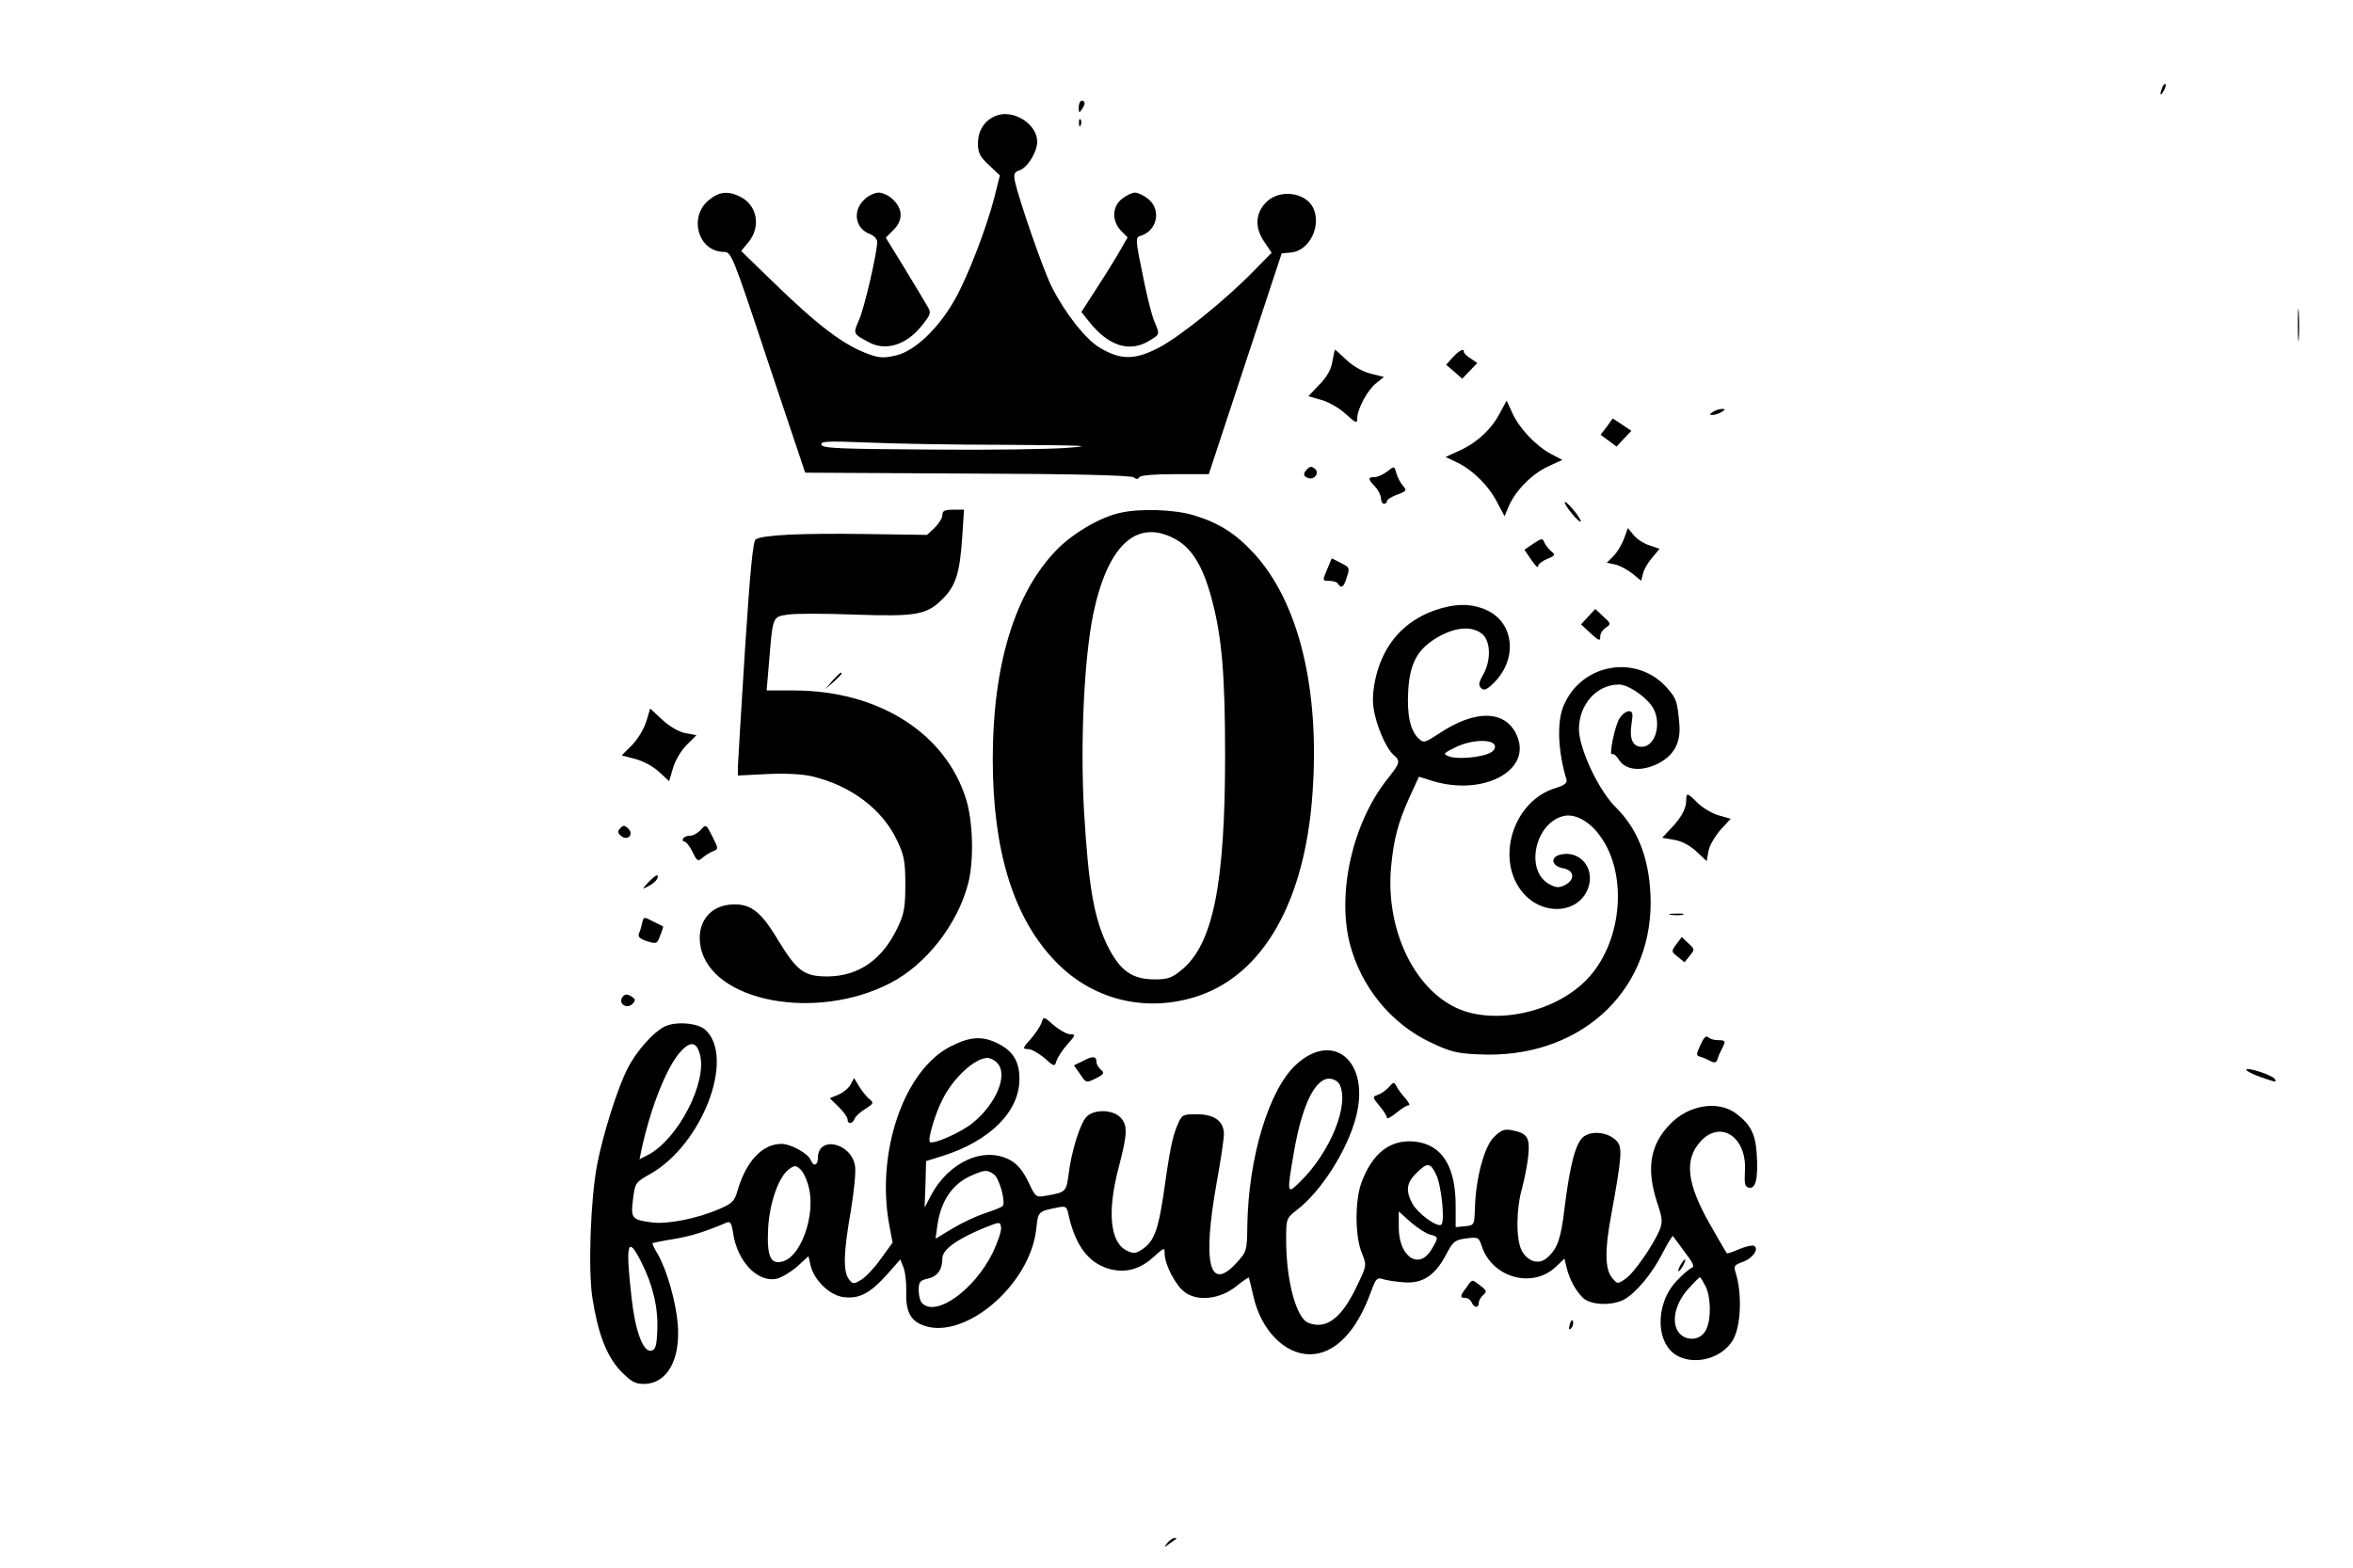<?xml version="1.0" standalone="no"?>
<!DOCTYPE svg PUBLIC "-//W3C//DTD SVG 20010904//EN"
 "http://www.w3.org/TR/2001/REC-SVG-20010904/DTD/svg10.dtd">
<svg version="1.0" xmlns="http://www.w3.org/2000/svg"
 width="794pt" height="529pt" viewBox="0 0 794 529"
 preserveAspectRatio="xMidYMid meet">
<g transform="translate(0,529) scale(0.1,-0.1)"
fill="#000000" stroke="none">
<path d="M7296 4995 c-9 -26 -7 -32 5 -12 6 10 9 21 6 23 -2 3 -7 -2 -11 -11z"/>
<path d="M3640 4928 c0 -19 2 -20 10 -8 13 19 13 30 0 30 -5 0 -10 -10 -10
-22z"/>
<path d="M3360 4899 c-37 -15 -60 -49 -60 -93 0 -32 7 -45 37 -73 l37 -35 -18
-72 c-26 -102 -89 -267 -133 -345 -54 -97 -135 -175 -198 -190 -41 -10 -58 -9
-91 3 -86 30 -173 96 -331 250 l-102 99 24 29 c43 51 31 124 -25 153 -42 22
-74 19 -109 -11 -68 -57 -35 -173 51 -174 26 0 29 -7 150 -372 l125 -373 548
-3 c361 -1 552 -6 561 -13 8 -7 14 -7 19 1 4 6 51 10 120 10 l114 0 123 373
123 372 32 3 c63 6 104 93 73 153 -28 52 -116 61 -159 15 -35 -37 -37 -84 -6
-130 l26 -39 -58 -59 c-98 -101 -255 -227 -326 -263 -79 -40 -125 -40 -195 1
-48 28 -118 117 -163 206 -28 55 -110 292 -124 355 -5 26 -3 32 15 38 27 9 60
62 60 97 0 60 -82 111 -140 87z m34 -1110 c265 -2 302 -3 211 -10 -60 -5 -272
-8 -469 -6 -299 2 -360 4 -364 16 -4 12 19 13 148 8 84 -4 298 -8 474 -8z"/>
<path d="M3641 4874 c0 -11 3 -14 6 -6 3 7 2 16 -1 19 -3 4 -6 -2 -5 -13z"/>
<path d="M2915 4615 c-39 -38 -29 -97 21 -115 13 -5 24 -17 24 -26 0 -37 -43
-222 -61 -263 -21 -48 -21 -47 33 -76 57 -31 128 -9 180 58 30 38 31 41 16 66
-8 14 -43 72 -77 128 l-62 101 26 26 c32 32 32 70 0 101 -13 14 -36 25 -50 25
-14 0 -37 -11 -50 -25z"/>
<path d="M3786 4619 c-33 -26 -35 -73 -4 -107 l23 -23 -24 -42 c-13 -23 -48
-80 -78 -126 l-54 -84 29 -36 c64 -79 134 -101 200 -61 37 23 36 20 17 66 -8
19 -23 78 -34 132 -31 150 -31 151 -10 157 55 18 68 89 23 124 -15 12 -34 21
-44 21 -10 0 -29 -9 -44 -21z"/>
<path d="M7754 4195 c0 -49 1 -71 3 -48 2 23 2 64 0 90 -2 26 -3 8 -3 -42z"/>
<path d="M4496 4070 c-4 -26 -18 -52 -44 -78 l-37 -39 42 -12 c24 -6 61 -27
83 -47 36 -33 40 -34 40 -15 0 31 35 96 65 119 l25 20 -44 11 c-26 6 -60 25
-82 46 -20 19 -38 35 -39 35 -1 0 -5 -18 -9 -40z"/>
<path d="M4902 4084 l-22 -25 27 -23 27 -24 26 27 25 26 -22 15 c-13 8 -23 18
-23 22 0 14 -14 7 -38 -18z"/>
<path d="M5060 3894 c-28 -54 -79 -100 -138 -126 l-44 -20 40 -19 c54 -27 107
-80 135 -136 l24 -45 14 33 c21 51 78 110 133 135 l48 22 -38 20 c-51 27 -108
87 -131 139 l-19 41 -24 -44z"/>
<path d="M5780 3900 c-13 -9 -13 -10 0 -10 8 0 22 5 30 10 13 9 13 10 0 10 -8
0 -22 -5 -30 -10z"/>
<path d="M5422 3850 l-21 -27 27 -20 27 -20 25 27 25 26 -31 21 -32 21 -20
-28z"/>
<path d="M4412 3708 c-16 -16 -15 -25 2 -31 21 -8 40 17 23 31 -10 9 -17 8
-25 0z"/>
<path d="M4681 3699 c-13 -10 -32 -19 -42 -19 -24 0 -24 -6 1 -32 11 -12 20
-30 20 -40 0 -10 5 -18 10 -18 6 0 10 4 10 9 0 5 16 15 35 22 32 12 33 14 19
30 -8 9 -18 28 -22 42 -7 25 -7 25 -31 6z"/>
<path d="M5280 3595 c1 -13 48 -70 54 -65 2 3 -9 21 -25 40 -16 19 -29 30 -29
25z"/>
<path d="M3180 3552 c0 -10 -12 -29 -26 -43 l-26 -24 -211 3 c-213 3 -343 -3
-367 -18 -9 -6 -19 -108 -36 -371 -13 -200 -23 -378 -24 -395 l0 -31 99 5 c61
3 119 0 152 -8 131 -31 238 -112 287 -218 23 -48 27 -70 27 -147 0 -76 -4 -99
-26 -145 -51 -108 -131 -164 -236 -165 -80 0 -103 17 -169 125 -59 99 -95 124
-164 117 -70 -8 -110 -66 -96 -141 35 -186 389 -254 641 -123 120 62 225 197
261 332 21 76 18 211 -6 288 -69 223 -296 367 -581 367 l-92 0 7 83 c14 170
12 165 64 173 26 4 127 4 227 0 208 -7 242 -1 296 53 44 44 58 87 66 209 l6
92 -37 0 c-28 0 -36 -4 -36 -18z"/>
<path d="M3778 3559 c-67 -15 -156 -68 -210 -122 -143 -145 -218 -389 -218
-709 0 -302 67 -526 202 -672 127 -140 315 -187 494 -126 220 76 358 322 383
684 25 353 -47 645 -198 809 -62 67 -117 102 -202 128 -65 20 -184 24 -251 8z
m182 -85 c60 -30 99 -92 129 -206 34 -127 45 -252 45 -528 0 -434 -41 -638
-148 -724 -31 -26 -47 -31 -89 -31 -78 0 -119 30 -162 118 -44 93 -62 198 -77
449 -13 231 0 514 31 666 48 229 144 321 271 256z"/>
<path d="M5480 3472 c-7 -19 -23 -46 -35 -58 l-23 -23 29 -6 c16 -4 42 -18 58
-31 l29 -24 6 24 c3 14 17 38 31 54 l25 30 -35 12 c-19 6 -43 22 -53 35 l-19
23 -13 -36z"/>
<path d="M5175 3456 l-31 -21 23 -34 c13 -19 23 -29 23 -22 0 7 14 18 31 25
27 11 29 14 13 26 -9 8 -19 21 -23 30 -5 14 -9 14 -36 -4z"/>
<path d="M4478 3368 c-16 -38 -16 -38 7 -38 13 0 27 -4 30 -10 11 -18 20 -11
30 23 10 30 9 33 -20 47 l-31 16 -16 -38z"/>
<path d="M4840 3230 c-102 -37 -168 -111 -196 -219 -10 -42 -14 -79 -9 -110 8
-57 41 -134 66 -157 26 -23 25 -27 -21 -85 -116 -147 -169 -383 -125 -554 38
-146 139 -269 271 -332 67 -32 90 -38 165 -41 332 -16 579 203 579 513 -1 137
-39 242 -116 319 -59 57 -125 198 -126 265 0 84 60 151 135 151 29 0 83 -35
110 -71 37 -51 16 -139 -33 -139 -30 0 -42 25 -35 74 6 38 5 46 -9 46 -8 0
-23 -11 -31 -24 -16 -25 -37 -129 -25 -121 5 3 15 -6 23 -19 22 -34 70 -40
123 -17 60 27 86 71 81 136 -7 79 -10 88 -42 124 -102 115 -289 83 -349 -61
-23 -55 -19 -153 10 -249 3 -11 -7 -19 -36 -28 -145 -43 -207 -244 -109 -356
69 -78 190 -67 219 21 22 66 -30 126 -95 110 -36 -9 -29 -39 10 -46 38 -7 41
-39 5 -57 -21 -10 -30 -9 -55 5 -79 47 -45 204 50 228 39 10 89 -17 125 -68
96 -132 73 -365 -49 -487 -114 -114 -325 -154 -451 -85 -138 75 -224 269 -206
468 9 94 23 148 61 233 l33 72 48 -15 c167 -50 329 33 285 148 -35 92 -140 97
-266 12 -46 -30 -51 -32 -67 -17 -29 26 -41 80 -36 164 6 95 33 142 107 183
58 31 110 33 142 7 30 -24 31 -92 3 -139 -14 -25 -16 -34 -6 -44 9 -9 18 -6
38 13 86 80 76 206 -19 250 -53 24 -108 23 -177 -1z m204 -455 c3 -9 -3 -19
-15 -25 -29 -16 -110 -23 -138 -13 -23 9 -22 10 20 31 52 26 124 29 133 7z"/>
<path d="M5359 3209 l-24 -26 29 -27 c33 -30 36 -31 36 -12 0 8 8 21 19 28 18
13 17 14 -9 38 l-27 25 -24 -26z"/>
<path d="M2809 2993 l-24 -28 28 24 c25 23 32 31 24 31 -2 0 -14 -12 -28 -27z"/>
<path d="M2181 2856 c-7 -24 -28 -59 -47 -79 l-36 -36 45 -12 c25 -6 61 -25
80 -43 l35 -32 13 44 c7 25 27 59 46 78 l33 33 -37 7 c-22 4 -53 22 -78 45
l-41 38 -13 -43z"/>
<path d="M5690 2589 c0 -27 -16 -58 -52 -95 l-29 -31 40 -7 c25 -4 52 -18 75
-39 l35 -33 6 34 c3 18 22 50 40 71 l35 38 -42 12 c-23 7 -54 26 -70 42 -35
35 -38 35 -38 8z"/>
<path d="M2093 2495 c-10 -10 -9 -16 3 -26 22 -18 44 5 24 25 -13 12 -17 12
-27 1z"/>
<path d="M2365 2490 c-10 -11 -26 -20 -36 -20 -10 0 -21 -4 -24 -10 -3 -5 -1
-10 5 -10 5 0 18 -16 27 -35 15 -31 18 -33 33 -20 8 7 24 18 35 22 20 8 20 8
-1 50 -21 42 -22 42 -39 23z"/>
<path d="M2189 2314 c-23 -25 -23 -26 -2 -15 23 12 38 29 31 37 -3 2 -15 -8
-29 -22z"/>
<path d="M5638 2203 c12 -2 30 -2 40 0 9 3 -1 5 -23 4 -22 0 -30 -2 -17 -4z"/>
<path d="M2167 2176 c-2 -11 -7 -28 -11 -36 -4 -11 3 -18 27 -26 32 -10 35 -9
45 20 7 16 11 30 9 30 -1 1 -16 8 -34 17 -30 16 -31 16 -36 -5z"/>
<path d="M5657 2104 c-18 -24 -18 -25 5 -43 13 -11 23 -19 23 -18 0 1 8 11 18
23 16 20 16 21 -6 41 l-22 21 -18 -24z"/>
<path d="M2101 1926 c-17 -21 13 -43 33 -24 12 13 11 16 -4 26 -14 8 -21 8
-29 -2z"/>
<path d="M3515 1840 c-4 -12 -20 -37 -37 -56 -28 -31 -28 -34 -9 -34 11 0 36
-14 55 -30 33 -30 35 -30 41 -10 4 12 20 37 37 56 28 31 28 34 9 34 -11 0 -36
14 -55 30 -33 30 -35 30 -41 10z"/>
<path d="M2245 1827 c-39 -18 -98 -84 -128 -144 -33 -65 -82 -219 -102 -323
-22 -114 -31 -354 -16 -450 19 -121 48 -196 95 -246 35 -36 49 -44 78 -44 79
0 125 81 115 203 -7 78 -37 182 -68 236 -11 18 -19 35 -17 36 2 1 34 8 72 14
59 10 104 24 177 55 13 6 18 -1 23 -36 14 -95 83 -167 147 -153 17 4 48 23 69
41 l38 35 7 -30 c11 -50 64 -102 111 -108 53 -7 89 12 147 76 l45 51 11 -28
c6 -15 10 -52 9 -82 -2 -61 13 -93 49 -109 138 -63 370 129 390 324 6 57 6 57
70 70 29 6 33 4 38 -22 23 -104 66 -163 135 -184 54 -16 105 -4 151 38 38 34
39 35 39 12 1 -37 35 -103 66 -128 43 -34 120 -26 175 18 22 18 42 31 43 30 1
-2 8 -30 15 -61 25 -115 105 -198 191 -198 84 0 158 76 207 213 15 41 20 47
38 41 11 -4 43 -9 70 -11 64 -6 107 22 144 92 24 46 30 51 69 56 40 5 42 4 52
-26 35 -107 172 -145 251 -69 l28 27 7 -29 c10 -41 31 -80 56 -104 26 -24 95
-27 137 -6 41 22 96 88 131 157 17 33 33 59 35 58 1 -2 20 -26 40 -54 28 -36
34 -50 24 -53 -8 -3 -30 -22 -50 -43 -77 -79 -73 -221 7 -257 60 -28 143 -4
179 52 30 45 35 161 11 234 -6 19 -3 24 23 33 35 12 58 44 40 55 -6 3 -28 -2
-50 -11 -22 -10 -41 -16 -42 -14 -2 2 -27 45 -56 96 -80 140 -89 221 -31 283
68 72 156 11 148 -103 -2 -42 0 -52 14 -55 23 -4 31 32 26 113 -4 68 -21 101
-69 137 -61 46 -161 30 -224 -36 -67 -69 -80 -149 -44 -261 19 -56 20 -69 9
-96 -23 -54 -88 -147 -116 -165 -26 -18 -27 -17 -45 5 -23 29 -24 93 -3 206
37 203 39 232 20 254 -26 29 -80 37 -110 17 -28 -18 -48 -92 -67 -246 -12
-100 -23 -133 -58 -164 -27 -25 -66 -14 -86 24 -20 38 -19 140 1 210 8 30 18
80 21 110 6 62 -3 76 -55 86 -26 5 -36 1 -61 -23 -33 -33 -61 -139 -64 -240
-2 -57 -2 -58 -34 -61 l-31 -3 0 68 c1 137 -46 212 -140 221 -81 7 -141 -39
-178 -139 -22 -59 -22 -181 1 -236 17 -43 17 -43 -13 -106 -53 -114 -105 -155
-167 -131 -41 16 -75 142 -75 281 0 71 1 72 35 99 83 63 172 203 201 316 48
185 -76 292 -203 175 -91 -84 -160 -312 -164 -541 -1 -86 -2 -90 -36 -127 -92
-101 -116 -4 -68 267 14 76 25 151 25 167 0 43 -32 67 -91 67 -48 0 -51 -1
-66 -37 -17 -41 -25 -78 -48 -241 -17 -113 -32 -153 -71 -178 -20 -14 -30 -15
-50 -5 -58 26 -69 131 -29 282 30 114 31 143 5 169 -27 27 -90 27 -114 1 -22
-24 -51 -118 -60 -193 -8 -60 -9 -61 -76 -73 -34 -6 -36 -5 -60 47 -17 35 -36
59 -59 72 -88 50 -209 -3 -270 -119 l-21 -40 3 79 2 78 55 17 c161 51 260 150
260 260 0 60 -22 95 -75 121 -52 25 -92 22 -157 -11 -158 -80 -253 -358 -207
-604 l11 -58 -39 -54 c-21 -30 -51 -62 -66 -71 -27 -16 -29 -16 -43 2 -19 27
-18 87 7 230 11 66 18 135 14 153 -14 78 -125 101 -125 26 0 -26 -15 -31 -24
-8 -8 22 -67 55 -99 55 -64 0 -119 -58 -148 -157 -10 -36 -18 -44 -60 -62 -75
-33 -177 -53 -229 -46 -68 9 -72 13 -64 78 7 56 8 57 59 86 175 99 287 393
185 486 -25 23 -97 29 -135 12z m117 -96 c25 -94 -75 -286 -175 -338 l-29 -15
7 34 c32 146 86 280 133 331 33 35 53 31 64 -12z m1002 -27 c39 -38 0 -136
-80 -202 -38 -32 -132 -74 -146 -66 -9 6 18 98 43 145 36 72 109 139 151 139
9 0 24 -7 32 -16z m1156 -73 c35 -67 -31 -231 -136 -332 -41 -40 -42 -37 -18
102 27 158 71 249 119 249 14 0 29 -8 35 -19z m-1790 -351 c21 -89 -25 -224
-84 -245 -45 -16 -59 12 -54 110 5 88 36 175 71 200 18 13 23 13 38 -1 10 -9
23 -37 29 -64z m2115 49 c19 -36 32 -163 18 -172 -15 -9 -81 40 -98 73 -22 43
-19 68 14 101 37 37 47 36 66 -2z m-1491 -2 c19 -14 41 -96 29 -107 -4 -4 -31
-15 -59 -24 -28 -9 -77 -32 -109 -51 l-58 -35 6 45 c12 83 51 141 117 169 43
19 52 19 74 3z m1471 -203 c30 -7 30 -10 5 -51 -42 -70 -110 -24 -110 75 l0
54 40 -36 c22 -19 51 -38 65 -42z m-1475 -61 c-62 -126 -191 -218 -238 -171
-7 7 -12 26 -12 44 0 28 4 33 30 39 33 7 50 30 50 69 0 29 48 64 140 102 55
22 55 22 58 2 2 -11 -11 -49 -28 -85z m-1186 -32 c39 -77 57 -153 54 -228 -2
-56 -6 -68 -21 -71 -27 -5 -54 68 -66 180 -21 185 -13 211 33 119z m3591 -81
c18 -35 20 -109 3 -145 -13 -30 -47 -41 -76 -26 -46 25 -39 102 15 162 19 21
37 39 39 39 2 0 10 -13 19 -30z"/>
<path d="M5738 1764 c-15 -33 -15 -36 0 -40 10 -3 25 -10 35 -15 13 -7 19 -5
23 8 3 10 10 26 15 35 13 25 12 28 -14 28 -13 0 -27 4 -33 10 -7 7 -15 -2 -26
-26z"/>
<path d="M3655 1710 l-31 -15 21 -30 c20 -30 20 -30 53 -14 27 14 30 18 17 29
-8 7 -15 18 -15 26 0 20 -12 22 -45 4z"/>
<path d="M7580 1680 c0 -4 21 -15 47 -24 54 -19 56 -19 49 -7 -8 13 -96 42
-96 31z"/>
<path d="M2870 1630 c-6 -12 -25 -27 -41 -34 l-29 -12 30 -29 c16 -16 30 -35
30 -42 0 -18 17 -16 24 2 3 8 19 23 36 33 28 18 29 20 14 33 -10 8 -25 27 -35
43 l-17 28 -12 -22z"/>
<path d="M4686 1621 c-10 -11 -27 -23 -38 -26 -17 -6 -17 -8 7 -37 14 -16 25
-34 25 -40 0 -5 14 2 31 16 17 14 35 26 42 26 6 0 1 10 -10 23 -11 12 -25 30
-30 40 -9 17 -10 17 -27 -2z"/>
<path d="M5670 1020 c-6 -11 -8 -20 -6 -20 3 0 10 9 16 20 6 11 8 20 6 20 -3
0 -10 -9 -16 -20z"/>
<path d="M4948 945 c-22 -29 -22 -35 -3 -35 9 0 18 -7 21 -15 8 -19 24 -20 24
-1 0 7 7 19 15 26 13 11 12 15 -9 31 -30 23 -27 24 -48 -6z"/>
<path d="M5297 821 c-4 -17 -3 -21 5 -13 5 5 8 16 6 23 -3 8 -7 3 -11 -10z"/>
<path d="M3939 83 c-13 -17 -13 -17 6 -3 11 8 22 16 24 17 2 2 0 3 -6 3 -6 0
-17 -8 -24 -17z"/>
</g>
</svg>
